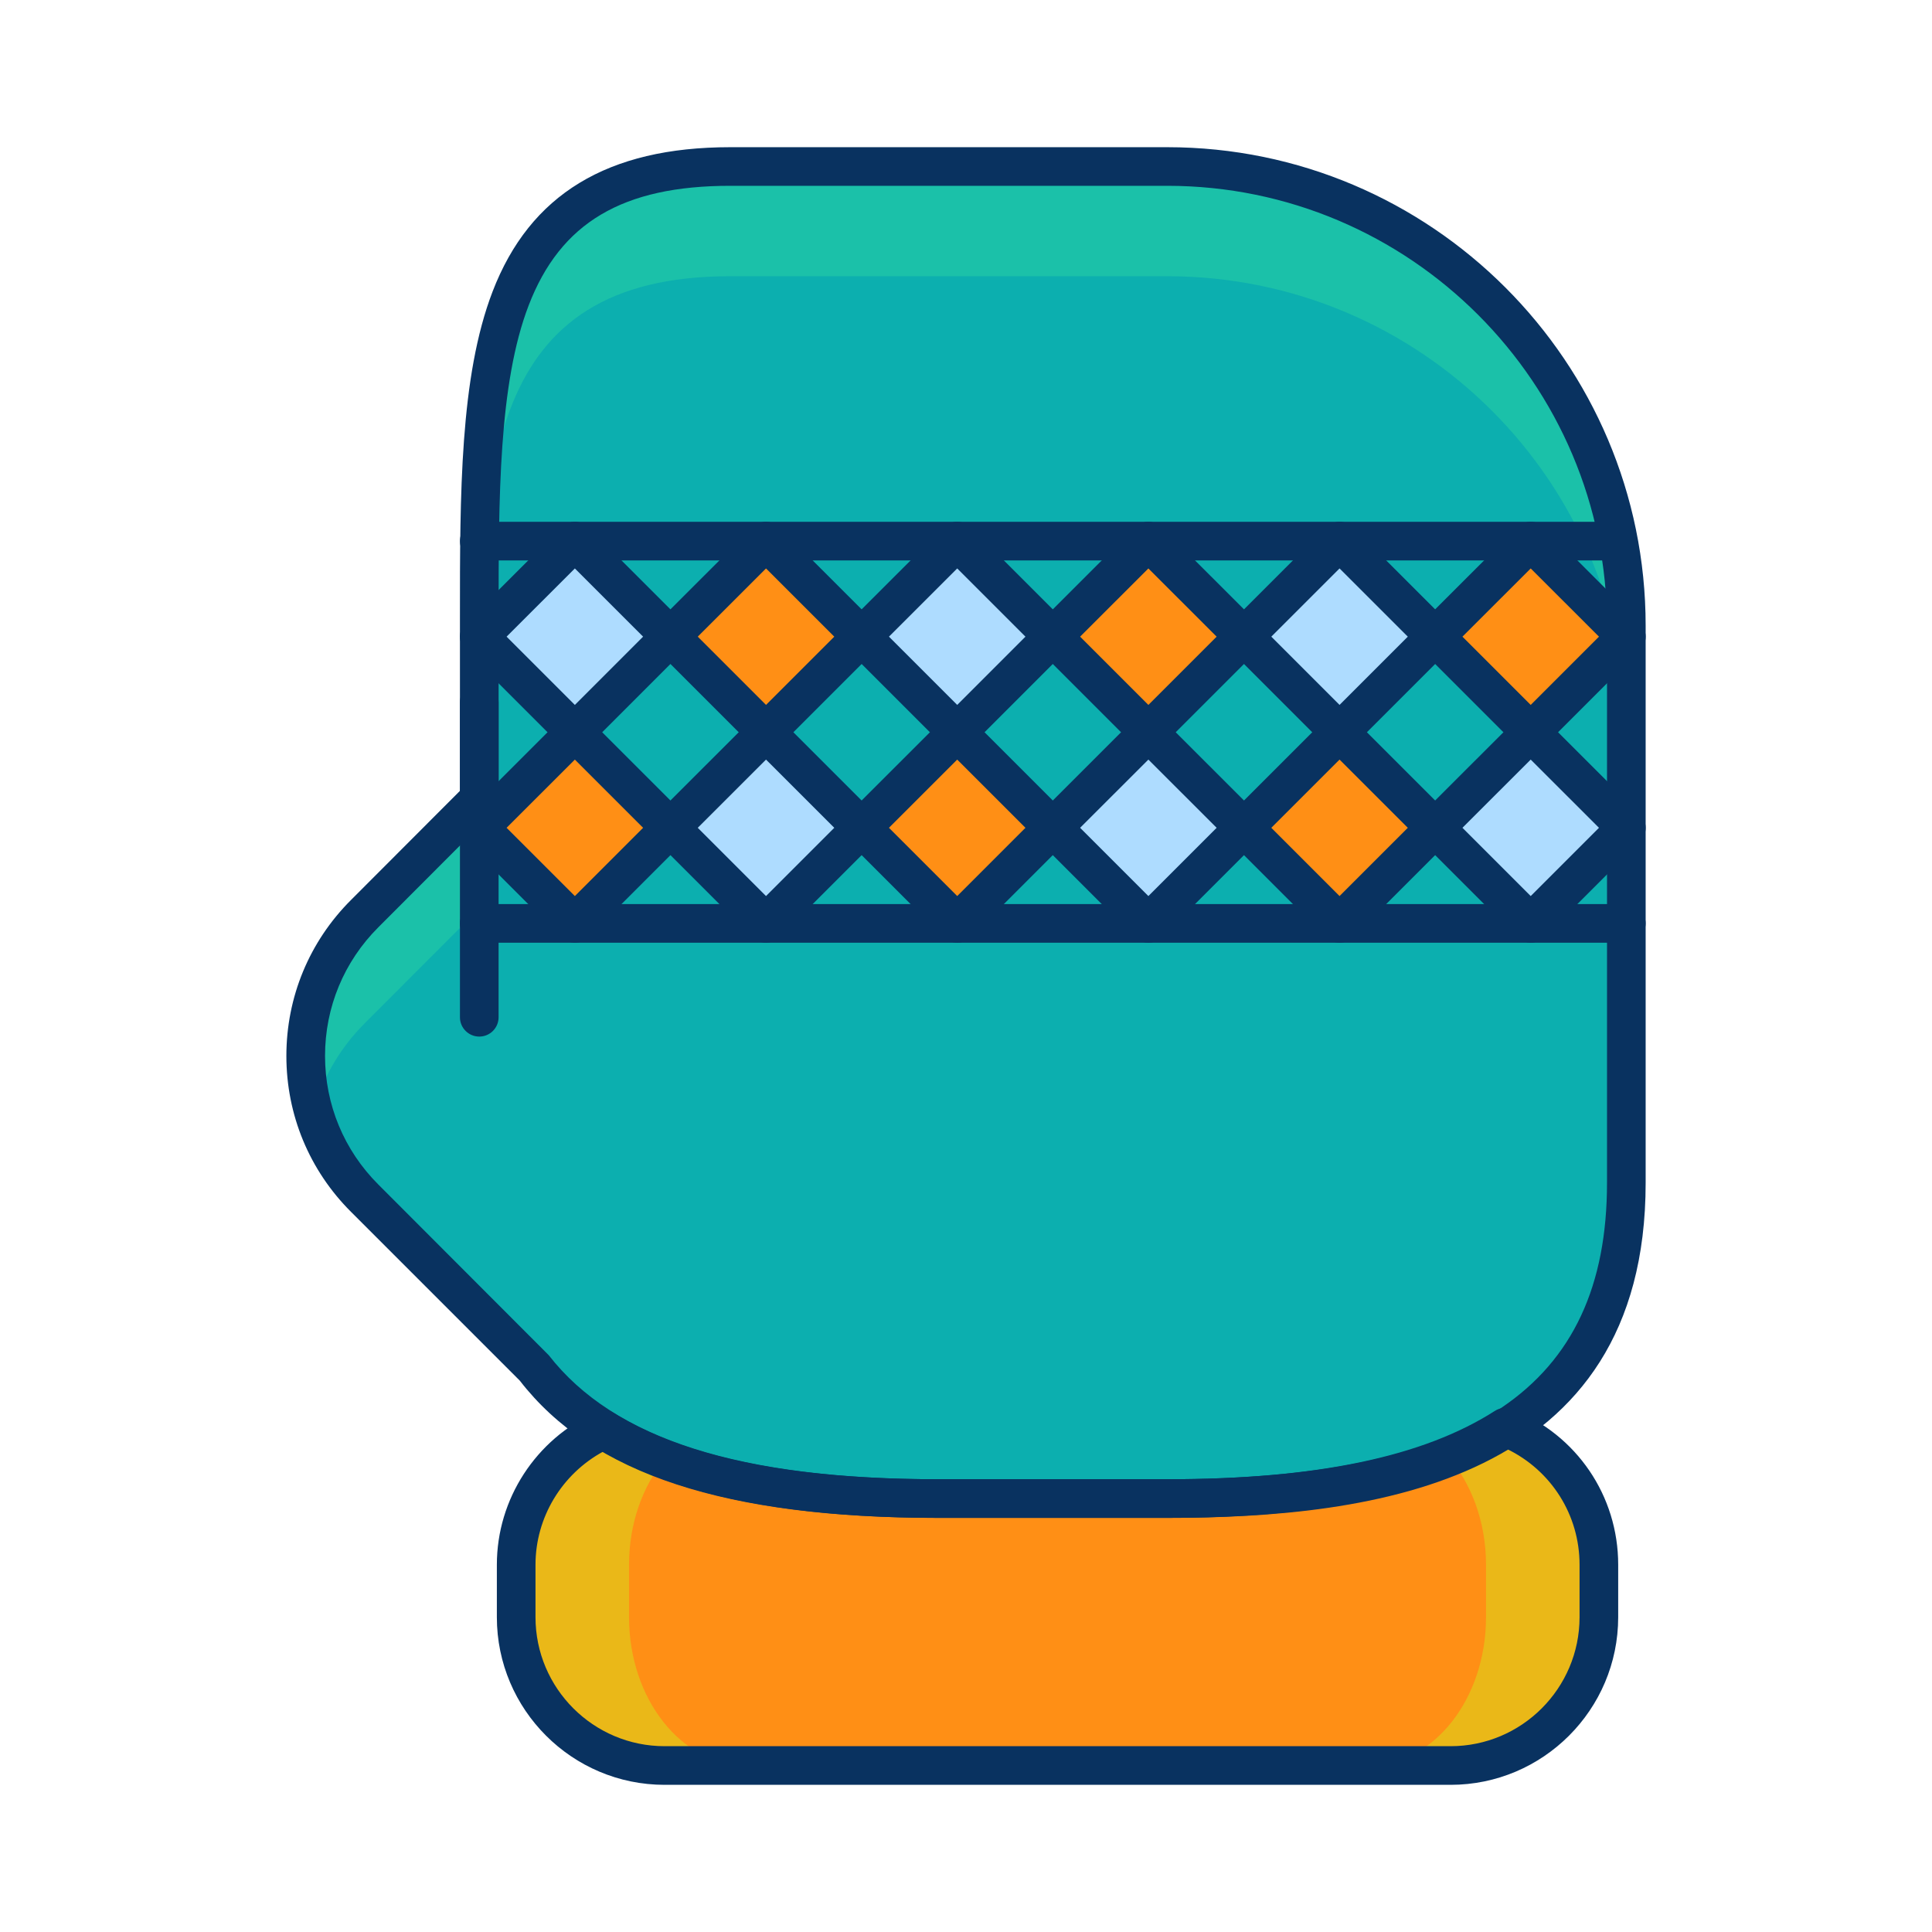 <?xml version="1.0" ?><!DOCTYPE svg  PUBLIC '-//W3C//DTD SVG 1.1//EN'  'http://www.w3.org/Graphics/SVG/1.1/DTD/svg11.dtd'><svg enable-background="new 0 0 75 75" height="75px" version="1.1" viewBox="0 0 75 75" width="75px" xml:space="preserve" xmlns="http://www.w3.org/2000/svg" xmlns:xlink="http://www.w3.org/1999/xlink"><g id="Layer_1"><g><g><g><line fill="#0CAFAF" x1="18.605" x2="18.605" y1="27.258" y2="39.49"/></g><g><path d="M45.312,6.463H28.347c-9.843,0-9.741,7.98-9.741,17.824v6.723l-4.449,4.457      c-3.053,3.049-3.053,7.998,0,11.047l6.614,6.623c3.021,3.9,8.898,5.037,15.657,5.037h8.884c9.846,0,17.822-2.41,17.822-12.254      V24.287C63.134,14.443,55.157,6.463,45.312,6.463z" fill="#1BC1A9"/></g><g><path d="M45.312,10.723H28.347c-9.535,0-9.738,7.49-9.741,16.906v0.916v2.465v4.26l-4.449,4.455      c-0.979,0.979-1.64,2.152-1.991,3.395c0.352,1.242,1.013,2.416,1.991,3.395l6.614,6.623c3.021,3.9,8.898,5.037,15.657,5.037      h8.884c9.846,0,17.822-2.41,17.822-12.254V28.545C63.134,18.703,55.157,10.723,45.312,10.723z" fill="#0CAFAF"/></g><g><path d="M58.435,55.402c-3.256,2.086-7.92,2.771-13.123,2.771h-8.884c-5.122,0-9.734-0.66-12.983-2.674      c-2.002,0.9-3.406,2.904-3.406,5.242v2.037c0,3.178,2.582,5.758,5.762,5.758h30.511c3.18,0,5.757-2.58,5.757-5.758v-2.037      C62.067,58.314,60.559,56.248,58.435,55.402z" fill="#EAB818"/></g><g><path d="M57.687,62.779v-2.037c0-1.678-0.578-3.172-1.485-4.221c-3.011,1.211-6.775,1.652-10.89,1.652h-0.889      h-7.031h-0.964c-3.986,0-7.653-0.41-10.62-1.535c-0.851,1.041-1.389,2.488-1.389,4.104v2.037c0,3.178,2.043,5.758,4.561,5.758      h24.15C55.647,68.537,57.687,65.957,57.687,62.779z" fill="#FF8F15"/></g></g><g><g><path d="M18.605,40.24c-0.414,0-0.75-0.336-0.75-0.75V27.258c0-0.414,0.336-0.75,0.75-0.75s0.75,0.336,0.75,0.75      V39.49C19.355,39.904,19.02,40.24,18.605,40.24z" fill="#093260"/></g><g><path d="M45.312,58.924h-8.884c-8.271,0-13.436-1.693-16.25-5.328l-6.552-6.552      c-1.618-1.615-2.509-3.766-2.509-6.053s0.891-4.438,2.509-6.054l4.229-4.236v-6.711c-0.001-4.821-0.001-9.374,1.267-12.672      c1.449-3.771,4.467-5.604,9.225-5.604h16.965c10.241,0,18.572,8.333,18.572,18.574V45.92      C63.884,57.576,53.284,58.924,45.312,58.924z M28.347,7.213c-4.178,0-6.591,1.432-7.824,4.642      c-1.168,3.038-1.168,7.456-1.167,12.133v7.021c0,0.199-0.079,0.389-0.219,0.53l-4.449,4.457c-1.336,1.334-2.07,3.107-2.07,4.994      s0.734,3.66,2.069,4.993l6.614,6.624c2.536,3.264,7.464,4.817,15.127,4.817h8.884c11.807,0,17.072-3.548,17.072-11.504V24.287      c0-9.415-7.658-17.074-17.072-17.074H28.347z" fill="#093260"/></g><g><path d="M56.311,69.287H25.8c-3.591,0-6.512-2.919-6.512-6.508v-2.037c0-2.548,1.511-4.875,3.849-5.926      c0.229-0.102,0.49-0.084,0.703,0.046c2.78,1.724,6.898,2.562,12.588,2.562h8.884c5.771,0,9.932-0.868,12.719-2.653      c0.203-0.13,0.457-0.154,0.682-0.065c2.494,0.993,4.105,3.362,4.105,6.037v2.037C62.817,66.368,59.898,69.287,56.311,69.287z       M23.411,56.353c-1.605,0.873-2.623,2.557-2.623,4.389v2.037c0,2.761,2.248,5.008,5.012,5.008h30.511      c2.761,0,5.007-2.247,5.007-5.008v-2.037c0-1.933-1.097-3.66-2.823-4.495c-3.022,1.801-7.342,2.677-13.183,2.677h-8.884      C30.685,58.924,26.419,58.083,23.411,56.353z" fill="#093260"/></g></g><g><g><g><rect fill="#FF8F15" height="5.247" transform="matrix(0.707 0.707 -0.707 0.707 29.26 -6.368)" width="5.248" x="19.692" y="29.512"/></g><g><rect fill="#AEDCFF" height="5.247" transform="matrix(0.707 0.707 -0.707 0.707 31.433 -11.615)" width="5.248" x="27.113" y="29.512"/></g><g><rect fill="#FF8F15" height="5.247" transform="matrix(0.707 0.707 -0.707 0.707 33.607 -16.863)" width="5.248" x="34.535" y="29.512"/></g><g><rect fill="#AEDCFF" height="5.247" transform="matrix(0.707 0.707 -0.707 0.707 35.781 -22.11)" width="5.248" x="41.956" y="29.512"/></g><g><rect fill="#FF8F15" height="5.246" transform="matrix(0.707 0.707 -0.707 0.707 37.962 -27.36)" width="5.247" x="49.377" y="29.513"/></g><g><rect fill="#AEDCFF" height="5.247" transform="matrix(0.707 0.707 -0.707 0.707 40.128 -32.606)" width="5.248" x="56.799" y="29.512"/></g></g><g><g><path d="M22.316,36.596c-0.199,0-0.39-0.079-0.53-0.22l-3.711-3.711c-0.141-0.141-0.22-0.332-0.22-0.53       c0-0.199,0.079-0.39,0.22-0.53l3.711-3.709c0.294-0.293,0.769-0.292,1.061,0l3.71,3.709c0.141,0.141,0.22,0.331,0.22,0.53       c0,0.199-0.079,0.39-0.22,0.53l-3.71,3.711C22.706,36.517,22.516,36.596,22.316,36.596z M19.666,32.135l2.65,2.65l2.649-2.65       l-2.649-2.648L19.666,32.135z" fill="#093260"/></g><g><path d="M29.737,36.596c-0.192,0-0.384-0.073-0.53-0.22l-3.711-3.711c-0.141-0.141-0.22-0.332-0.22-0.53       c0-0.199,0.079-0.39,0.22-0.53l3.711-3.709c0.293-0.293,0.768-0.293,1.061,0l3.711,3.709c0.141,0.141,0.22,0.331,0.22,0.53       c0,0.199-0.079,0.39-0.22,0.53l-3.711,3.711C30.121,36.522,29.93,36.596,29.737,36.596z M27.087,32.135l2.65,2.65l2.65-2.65       l-2.65-2.648L27.087,32.135z" fill="#093260"/></g><g><path d="M37.159,36.596c-0.199,0-0.39-0.079-0.53-0.22l-3.711-3.711c-0.141-0.141-0.22-0.332-0.22-0.53       c0-0.199,0.079-0.39,0.22-0.53l3.711-3.709c0.294-0.293,0.769-0.292,1.061,0l3.71,3.709c0.141,0.141,0.22,0.331,0.22,0.53       c0,0.199-0.079,0.39-0.22,0.53l-3.71,3.711C37.549,36.517,37.358,36.596,37.159,36.596z M34.509,32.135l2.65,2.65l2.649-2.65       l-2.649-2.648L34.509,32.135z" fill="#093260"/></g><g><path d="M44.58,36.596c-0.192,0-0.384-0.073-0.53-0.22l-3.711-3.711c-0.141-0.141-0.22-0.332-0.22-0.53       c0-0.199,0.079-0.39,0.22-0.53l3.711-3.709c0.293-0.293,0.768-0.293,1.061,0l3.711,3.709c0.141,0.141,0.22,0.331,0.22,0.53       c0,0.199-0.079,0.39-0.22,0.53l-3.711,3.711C44.964,36.522,44.772,36.596,44.58,36.596z M41.93,32.135l2.65,2.65l2.65-2.65       l-2.65-2.648L41.93,32.135z" fill="#093260"/></g><g><path d="M52.001,36.596L52.001,36.596c-0.199,0-0.39-0.079-0.53-0.22l-3.71-3.711       c-0.141-0.141-0.22-0.332-0.22-0.53c0-0.199,0.079-0.39,0.22-0.53l3.71-3.709c0.293-0.292,0.768-0.293,1.061,0l3.711,3.709       c0.141,0.141,0.22,0.331,0.22,0.53c0,0.199-0.079,0.39-0.22,0.53l-3.711,3.711C52.391,36.517,52.2,36.596,52.001,36.596z        M49.352,32.135l2.649,2.65l2.65-2.65l-2.65-2.648L49.352,32.135z" fill="#093260"/></g><g><path d="M59.423,36.596c-0.192,0-0.384-0.073-0.53-0.22l-3.711-3.711c-0.141-0.141-0.22-0.332-0.22-0.53       c0-0.199,0.079-0.39,0.22-0.53l3.711-3.709c0.293-0.293,0.768-0.293,1.061,0l3.711,3.709c0.141,0.141,0.22,0.331,0.22,0.53       c0,0.199-0.079,0.39-0.22,0.53l-3.711,3.711C59.807,36.522,59.615,36.596,59.423,36.596z M56.772,32.135l2.65,2.65l2.65-2.65       l-2.65-2.648L56.772,32.135z" fill="#093260"/></g></g></g><g><g><g><rect fill="#AEDCFF" height="5.247" transform="matrix(0.707 0.707 -0.707 0.707 24.013 -8.541)" width="5.248" x="19.692" y="22.092"/></g><g><rect fill="#FF8F15" height="5.247" transform="matrix(0.707 0.707 -0.707 0.707 26.187 -13.788)" width="5.248" x="27.113" y="22.092"/></g><g><rect fill="#AEDCFF" height="5.247" transform="matrix(0.707 0.707 -0.707 0.707 28.36 -19.036)" width="5.248" x="34.535" y="22.092"/></g><g><rect fill="#FF8F15" height="5.247" transform="matrix(0.707 0.707 -0.707 0.707 30.534 -24.284)" width="5.248" x="41.956" y="22.092"/></g><g><rect fill="#AEDCFF" height="5.246" transform="matrix(0.707 0.707 -0.707 0.707 32.715 -29.534)" width="5.247" x="49.377" y="22.093"/></g><g><rect fill="#FF8F15" height="5.247" transform="matrix(0.707 0.707 -0.707 0.707 34.881 -34.779)" width="5.248" x="56.799" y="22.092"/></g></g><g><g><path d="M22.316,29.176c-0.199,0-0.39-0.079-0.53-0.22l-3.711-3.711c-0.141-0.141-0.22-0.332-0.22-0.53       c0-0.199,0.079-0.39,0.22-0.53l3.711-3.709c0.294-0.293,0.769-0.292,1.061,0l3.71,3.709c0.141,0.141,0.22,0.331,0.22,0.53       c0,0.199-0.079,0.39-0.22,0.53l-3.71,3.711C22.706,29.097,22.516,29.176,22.316,29.176z M19.666,24.715l2.65,2.65l2.649-2.65       l-2.649-2.648L19.666,24.715z" fill="#093260"/></g><g><path d="M29.737,29.176c-0.192,0-0.384-0.073-0.53-0.22l-3.711-3.711c-0.141-0.141-0.22-0.332-0.22-0.53       c0-0.199,0.079-0.39,0.22-0.53l3.711-3.709c0.293-0.293,0.768-0.293,1.061,0l3.711,3.709c0.141,0.141,0.22,0.331,0.22,0.53       c0,0.199-0.079,0.39-0.22,0.53l-3.711,3.711C30.121,29.103,29.93,29.176,29.737,29.176z M27.087,24.715l2.65,2.65l2.65-2.65       l-2.65-2.648L27.087,24.715z" fill="#093260"/></g><g><path d="M37.159,29.176c-0.199,0-0.39-0.079-0.53-0.22l-3.711-3.711c-0.141-0.141-0.22-0.332-0.22-0.53       c0-0.199,0.079-0.39,0.22-0.53l3.711-3.709c0.294-0.293,0.769-0.292,1.061,0l3.71,3.709c0.141,0.141,0.22,0.331,0.22,0.53       c0,0.199-0.079,0.39-0.22,0.53l-3.71,3.711C37.549,29.097,37.358,29.176,37.159,29.176z M34.509,24.715l2.65,2.65l2.649-2.65       l-2.649-2.648L34.509,24.715z" fill="#093260"/></g><g><path d="M44.58,29.176c-0.192,0-0.384-0.073-0.53-0.22l-3.711-3.711c-0.141-0.141-0.22-0.332-0.22-0.53       c0-0.199,0.079-0.39,0.22-0.53l3.711-3.709c0.293-0.293,0.768-0.293,1.061,0l3.711,3.709c0.141,0.141,0.22,0.331,0.22,0.53       c0,0.199-0.079,0.39-0.22,0.53l-3.711,3.711C44.964,29.103,44.772,29.176,44.58,29.176z M41.93,24.715l2.65,2.65l2.65-2.65       l-2.65-2.648L41.93,24.715z" fill="#093260"/></g><g><path d="M52.001,29.176L52.001,29.176c-0.199,0-0.39-0.079-0.53-0.22l-3.71-3.711       c-0.141-0.141-0.22-0.332-0.22-0.53c0-0.199,0.079-0.39,0.22-0.53l3.71-3.709c0.293-0.292,0.768-0.293,1.061,0l3.711,3.709       c0.141,0.141,0.22,0.331,0.22,0.53c0,0.199-0.079,0.39-0.22,0.53l-3.711,3.711C52.391,29.097,52.2,29.176,52.001,29.176z        M49.352,24.715l2.649,2.65l2.65-2.65l-2.65-2.648L49.352,24.715z" fill="#093260"/></g><g><path d="M59.423,29.176c-0.192,0-0.384-0.073-0.53-0.22l-3.711-3.711c-0.141-0.141-0.22-0.332-0.22-0.53       c0-0.199,0.079-0.39,0.22-0.53l3.711-3.709c0.293-0.293,0.768-0.293,1.061,0l3.711,3.709c0.141,0.141,0.22,0.331,0.22,0.53       c0,0.199-0.079,0.39-0.22,0.53l-3.711,3.711C59.807,29.103,59.615,29.176,59.423,29.176z M56.772,24.715l2.65,2.65l2.65-2.65       l-2.65-2.648L56.772,24.715z" fill="#093260"/></g></g></g><g><path d="M63.134,36.596H18.605c-0.414,0-0.75-0.336-0.75-0.75s0.336-0.75,0.75-0.75h44.528     c0.414,0,0.75,0.336,0.75,0.75S63.548,36.596,63.134,36.596z" fill="#093260"/></g><g><path d="M62.401,21.756H18.605c-0.414,0-0.75-0.336-0.75-0.75s0.336-0.75,0.75-0.75h43.796     c0.414,0,0.75,0.336,0.75,0.75S62.815,21.756,62.401,21.756z" fill="#093260"/></g></g></g></svg>